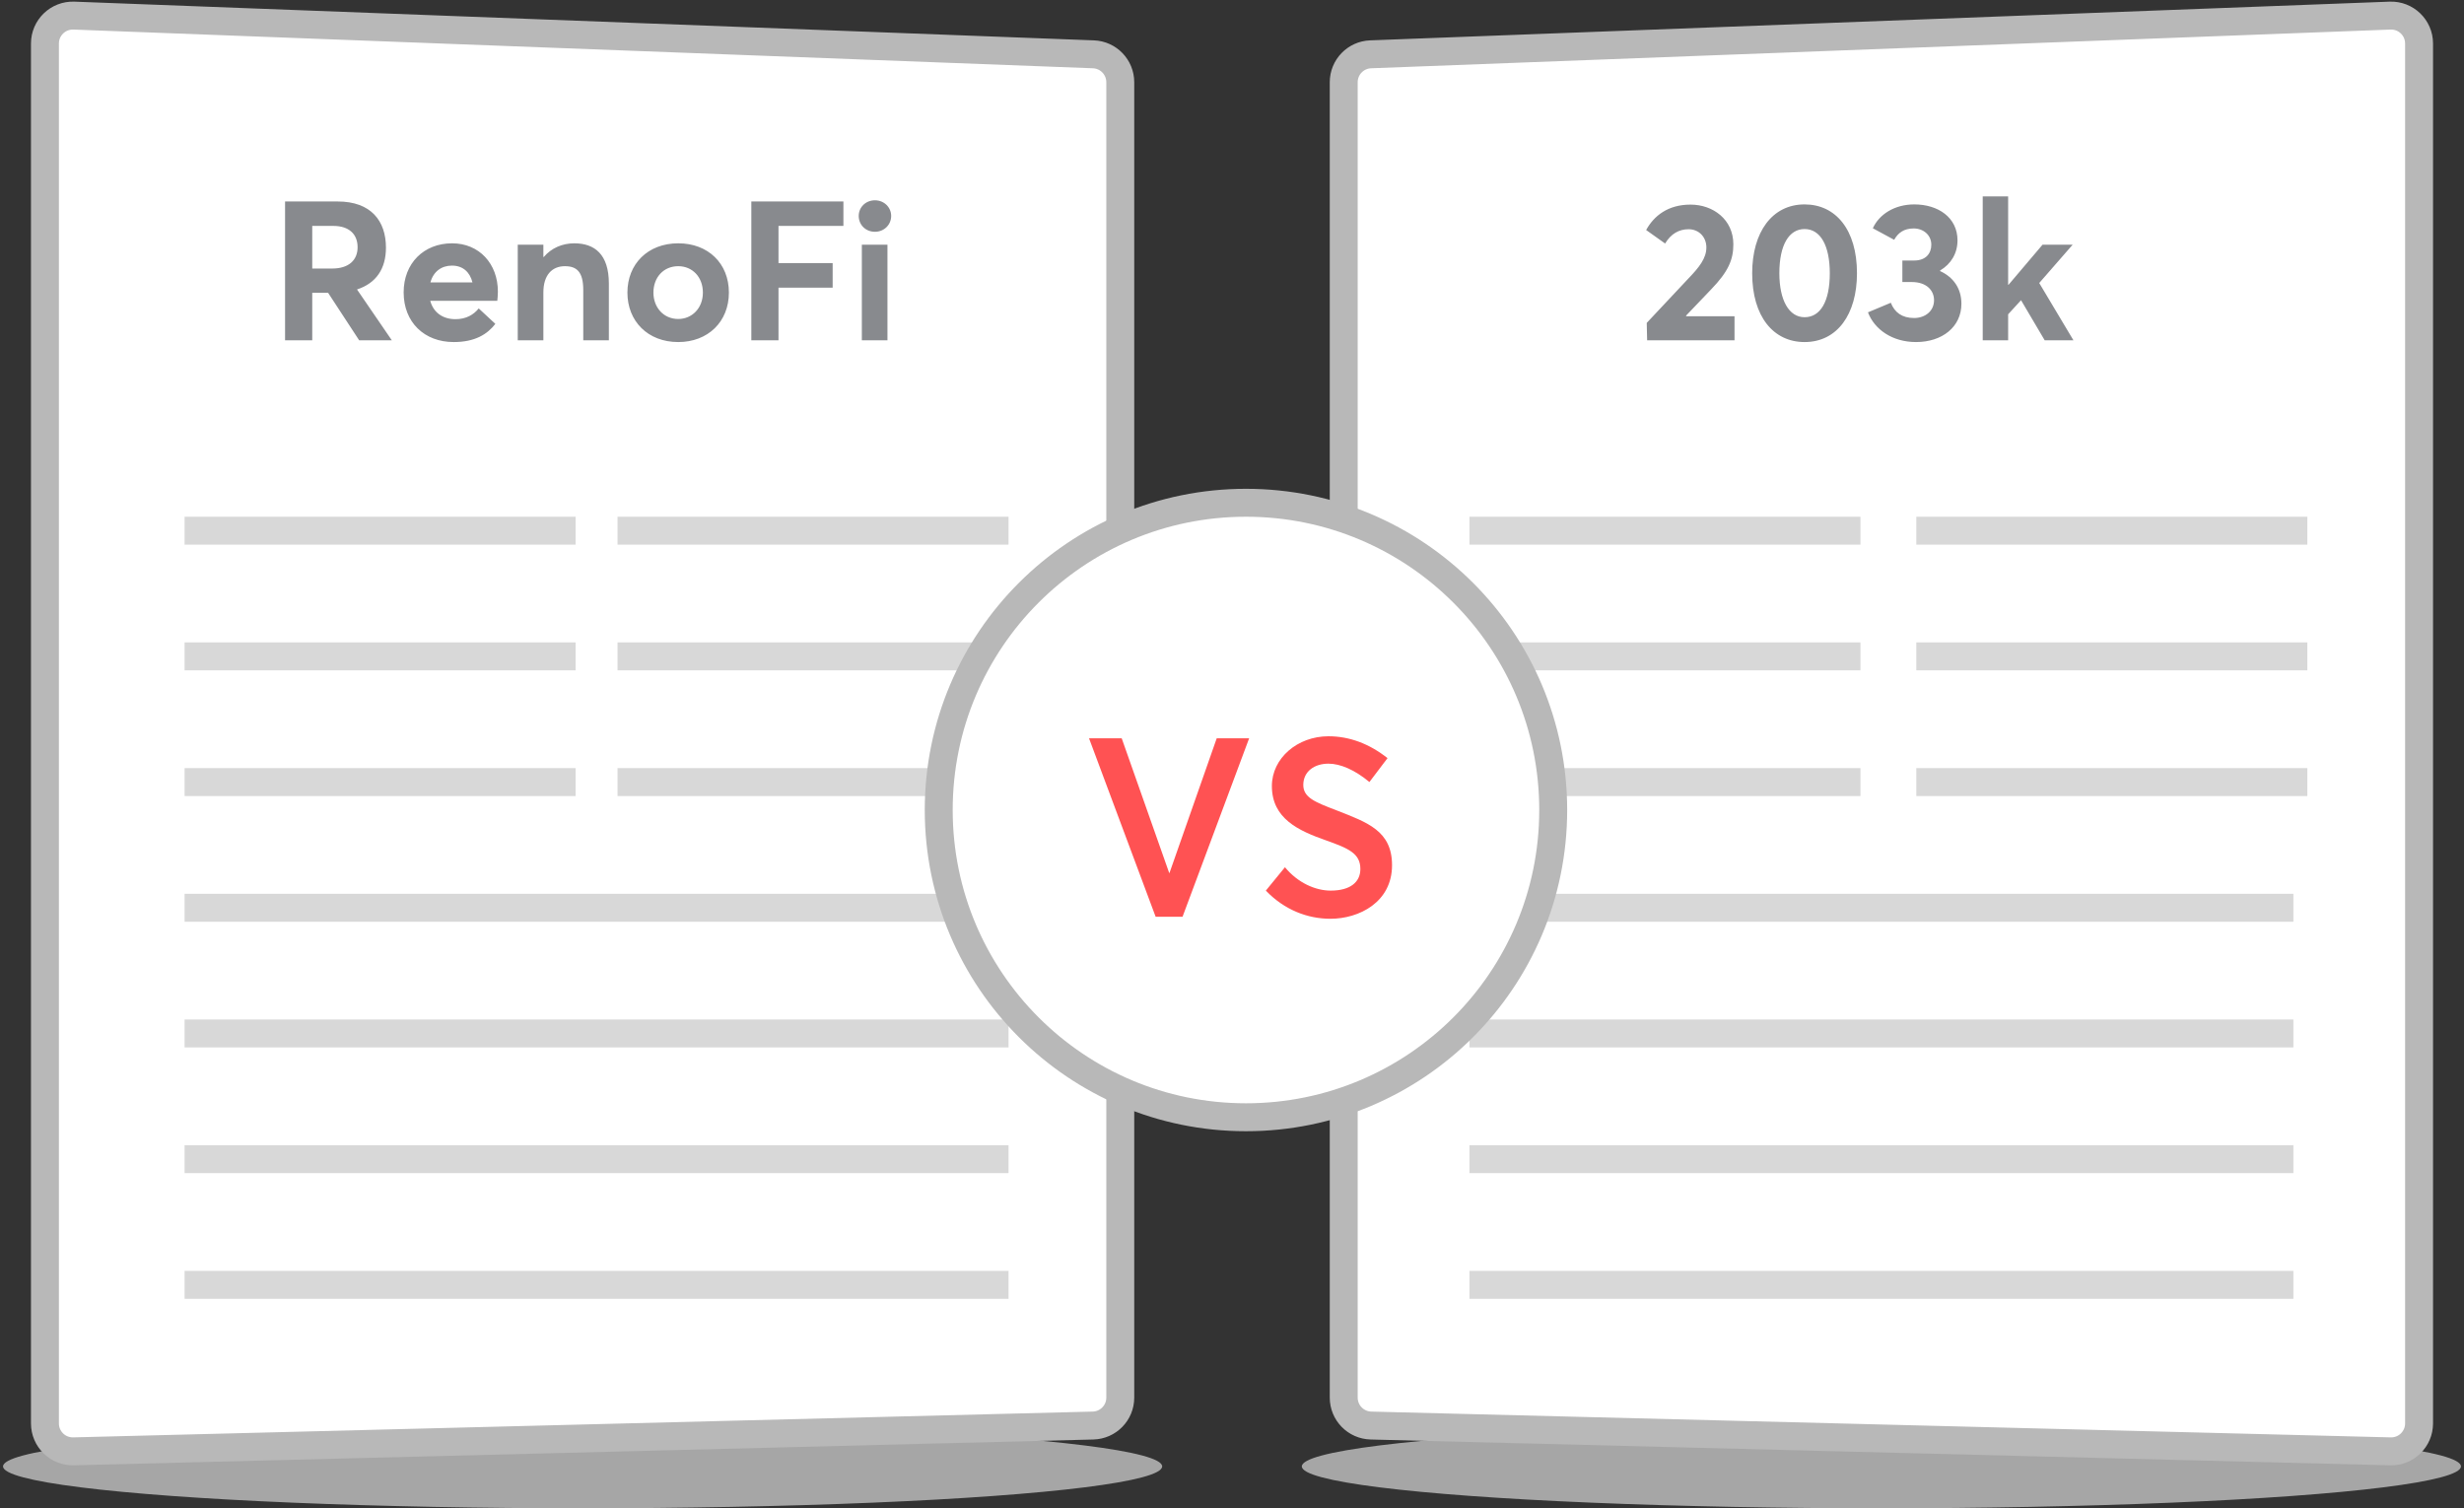 <svg width="330" height="202" viewBox="0 0 330 202" fill="none" xmlns="http://www.w3.org/2000/svg">
<rect x="0" y="0" width="330" height="202" fill="#333333" stroke="none"/>
<g clip-path="url(#clip0_178_9841)">
<ellipse opacity="0.7" cx="78.028" cy="196.388" rx="77.62" ry="5.611" fill="#D8D8D8"/>
<path d="M6.019 5.828C6.019 3.707 7.781 2.01 9.902 2.09L146.439 7.275C148.448 7.351 150.037 9.002 150.037 11.013V187.177C150.037 189.206 148.42 190.865 146.391 190.917L9.854 194.373C7.752 194.427 6.019 192.737 6.019 190.634V5.828Z" fill="white" stroke="#B8B8B8" stroke-width="3.741"/>
<path d="M38.178 45.574H41.818V39.211H43.939L48.102 45.574H52.475L47.814 38.766C50.38 37.928 51.69 35.99 51.69 33.162C51.69 29.601 49.7 26.983 45.222 26.983H38.178V45.574ZM41.818 35.964V30.256H44.646C46.767 30.256 47.893 31.382 47.893 33.11C47.893 34.812 46.741 35.964 44.489 35.964H41.818ZM66.681 39.054C66.681 35.31 64.167 32.586 60.554 32.586C56.757 32.586 54.06 35.257 54.06 39.159C54.06 43.165 56.835 45.81 60.763 45.81C63.617 45.81 65.267 44.763 66.341 43.375L64.115 41.306C63.434 42.144 62.439 42.746 60.999 42.746C59.27 42.746 58.04 41.83 57.621 40.285H66.602C66.629 40.075 66.681 39.473 66.681 39.054ZM60.527 35.572C62.02 35.572 62.937 36.462 63.277 37.823H57.647C58.04 36.357 59.14 35.572 60.527 35.572ZM69.342 45.574H72.773V39.159C72.773 36.855 73.925 35.65 75.653 35.65C77.25 35.65 78.115 36.409 78.115 38.845V45.574H81.545V37.98C81.545 34.053 79.633 32.586 76.91 32.586C75.313 32.586 73.846 33.215 72.825 34.419H72.773V32.77H69.342V45.574ZM90.838 45.81C94.818 45.81 97.62 43.087 97.62 39.185C97.62 35.257 94.818 32.586 90.838 32.586C86.753 32.586 84.029 35.362 84.029 39.185C84.029 43.008 86.753 45.81 90.838 45.81ZM90.838 42.72C88.874 42.72 87.512 41.175 87.512 39.185C87.512 37.169 88.847 35.65 90.838 35.65C92.723 35.65 94.137 37.09 94.137 39.185C94.137 41.28 92.671 42.72 90.838 42.72ZM100.624 45.574H104.263V38.53H111.517V35.231H104.263V30.256H112.957V26.983H100.624V45.574ZM117.18 31.041C118.411 31.041 119.354 30.099 119.354 28.92C119.354 27.768 118.411 26.826 117.18 26.826C115.923 26.826 115.007 27.768 115.007 28.92C115.007 30.099 115.923 31.041 117.18 31.041ZM115.426 45.574H118.856V32.77H115.426V45.574Z" fill="#888A8E"/>
<rect x="24.721" y="69.202" width="52.37" height="3.741" fill="#D8D8D8"/>
<rect x="24.721" y="86.035" width="52.37" height="3.741" fill="#D8D8D8"/>
<rect x="24.721" y="102.869" width="52.37" height="3.741" fill="#D8D8D8"/>
<rect x="82.702" y="69.202" width="52.37" height="3.741" fill="#D8D8D8"/>
<rect x="82.702" y="86.035" width="52.37" height="3.741" fill="#D8D8D8"/>
<rect x="82.702" y="102.869" width="52.37" height="3.741" fill="#D8D8D8"/>
<rect x="24.722" y="119.703" width="110.352" height="3.741" fill="#D8D8D8"/>
<rect x="24.722" y="136.536" width="110.352" height="3.741" fill="#D8D8D8"/>
<rect x="24.722" y="153.369" width="110.352" height="3.741" fill="#D8D8D8"/>
<rect x="24.722" y="170.203" width="110.352" height="3.741" fill="#D8D8D8"/>
</g>
<g clip-path="url(#clip1_178_9841)">
<ellipse opacity="0.7" cx="251.972" cy="196.388" rx="77.62" ry="5.611" fill="#D8D8D8"/>
<path d="M179.963 11.013C179.963 9.002 181.553 7.351 183.562 7.275L320.099 2.09C322.219 2.01 323.982 3.707 323.982 5.828V190.634C323.982 192.737 322.249 194.427 320.146 194.373L183.609 190.917C181.581 190.865 179.963 189.206 179.963 187.177V11.013Z" fill="white" stroke="#B8B8B8" stroke-width="3.741"/>
<path d="M220.598 45.574H232.302V42.353H225.835L225.808 42.275L229.16 38.766C231.491 36.357 232.145 34.76 232.145 32.717C232.145 29.392 229.422 27.402 226.411 27.402C223.399 27.402 221.514 28.894 220.467 30.806L223.007 32.613C223.792 31.303 224.866 30.701 226.149 30.701C227.537 30.701 228.532 31.748 228.532 33.136C228.532 34.576 227.589 35.781 226.123 37.3L220.545 43.244L220.598 45.574ZM241.684 45.81C246.057 45.81 248.702 42.092 248.702 36.593C248.702 30.753 245.848 27.375 241.684 27.375C237.338 27.375 234.667 31.094 234.667 36.593C234.667 42.406 237.521 45.81 241.684 45.81ZM241.684 42.484C239.59 42.484 238.307 40.206 238.307 36.593C238.307 32.77 239.616 30.675 241.684 30.675C243.832 30.675 245.062 32.927 245.062 36.593C245.062 40.416 243.779 42.484 241.684 42.484ZM256.614 45.81C260.097 45.81 262.689 43.794 262.689 40.678C262.689 38.583 261.563 37.09 259.835 36.305V36.226C261.301 35.362 262.166 33.922 262.166 32.194C262.166 29.13 259.573 27.375 256.379 27.375C253.734 27.375 251.665 28.711 250.827 30.57L253.682 32.115C254.205 31.199 254.965 30.596 256.3 30.596C257.609 30.596 258.657 31.487 258.657 32.77C258.657 33.922 257.95 34.891 256.352 34.891H254.781V37.771H256.038C258.028 37.771 259.023 38.897 259.023 40.206C259.023 41.673 257.819 42.589 256.352 42.589C254.729 42.589 253.734 41.83 253.236 40.547L250.173 41.83C251.037 44.108 253.42 45.81 256.614 45.81ZM265.543 45.574H268.947V42.092L270.675 40.206L273.844 45.574H277.693L273.111 37.902L277.588 32.77H273.556L269 38.138H268.947V26.302H265.543V45.574Z" fill="#888A8E"/>
<rect x="196.798" y="69.202" width="52.37" height="3.741" fill="#D8D8D8"/>
<rect x="196.798" y="86.035" width="52.37" height="3.741" fill="#D8D8D8"/>
<rect x="196.798" y="102.869" width="52.37" height="3.741" fill="#D8D8D8"/>
<rect x="256.649" y="69.202" width="52.37" height="3.741" fill="#D8D8D8"/>
<rect x="256.649" y="86.035" width="52.37" height="3.741" fill="#D8D8D8"/>
<rect x="256.649" y="102.869" width="52.37" height="3.741" fill="#D8D8D8"/>
<rect x="196.797" y="119.703" width="110.352" height="3.741" fill="#D8D8D8"/>
<rect x="196.797" y="136.536" width="110.352" height="3.741" fill="#D8D8D8"/>
<rect x="196.797" y="153.369" width="110.352" height="3.741" fill="#D8D8D8"/>
<rect x="196.797" y="170.203" width="110.352" height="3.741" fill="#D8D8D8"/>
</g>
<circle cx="166.871" cy="108.481" r="41.148" fill="white" stroke="#B8B8B8" stroke-width="3.741"/>
<path d="M154.773 122.777H158.376L167.297 98.874H162.954L156.625 116.919H156.591L150.228 98.874H145.852L154.773 122.777ZM178.185 123.047C182.023 123.047 186.434 120.825 186.434 115.876C186.434 111.263 183.134 110.152 179.027 108.536C176.132 107.425 174.516 106.819 174.549 105.069C174.583 103.284 176.064 102.274 177.916 102.274C179.532 102.274 181.451 103.116 183.404 104.732L185.828 101.534C183.404 99.615 180.744 98.605 177.916 98.605C173.775 98.605 170.341 101.534 170.341 105.271C170.341 109.647 173.943 111.263 177.579 112.543C180.609 113.62 182.192 114.293 182.192 116.381C182.192 118.131 180.845 119.276 178.219 119.276C176.165 119.276 173.809 118.232 172.092 116.145L169.533 119.276C172.024 121.868 175.122 123.047 178.185 123.047Z" fill="#FF5253"/>
<defs>
<clipPath id="clip0_178_9841">
<rect width="155.241" height="202" fill="white" transform="translate(0.407)"/>
</clipPath>
<clipPath id="clip1_178_9841">
<rect width="155.241" height="202" fill="white" transform="translate(174.352)"/>
</clipPath>
</defs>
</svg>
